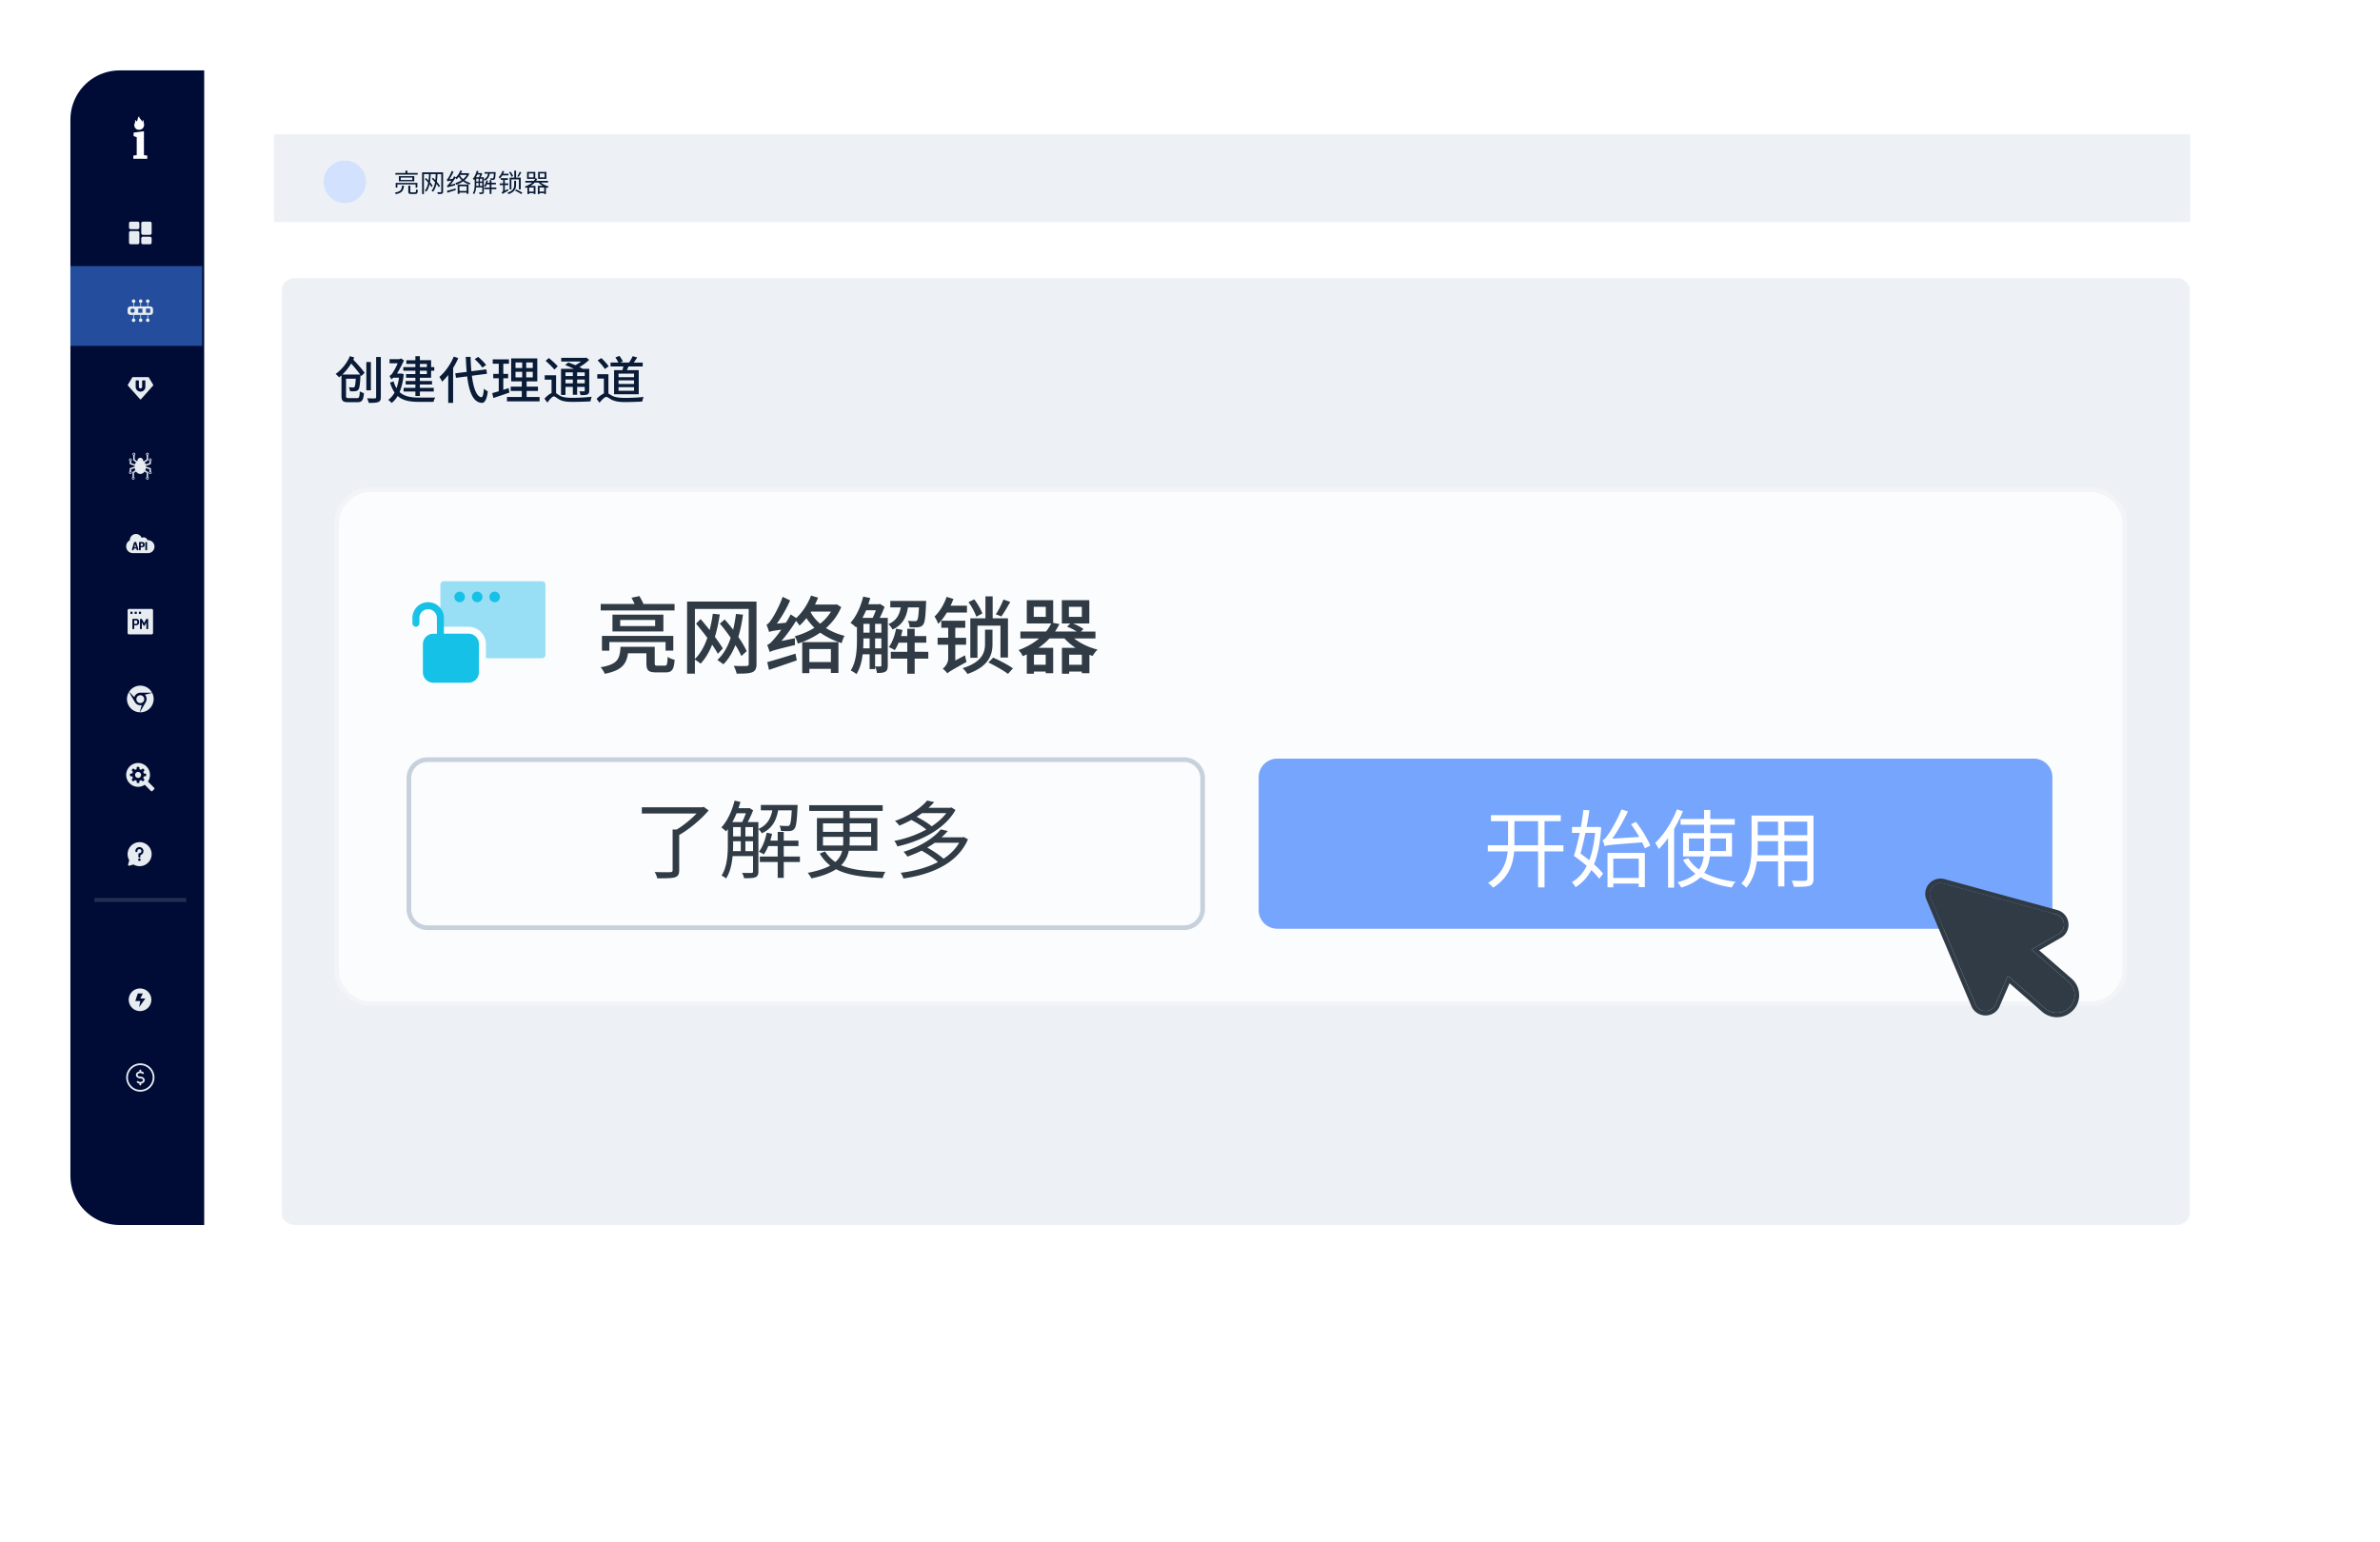 <svg xmlns="http://www.w3.org/2000/svg" width="338" height="219" fill="none" viewBox="0 0 338 219">
  <g filter="url(#a)">
    <path fill="#fff" d="M320.491 5H24.01a2.506 2.506 0 0 0-2.51 2.502v158.996A2.506 2.506 0 0 0 24.01 169h296.48a2.506 2.506 0 0 0 2.509-2.502V7.502A2.505 2.505 0 0 0 320.491 5Z"/>
    <path fill="#000C36" d="M5 12a7 7 0 0 1 7-7h12v164H12a7 7 0 0 1-7-7V12Z"/>
    <path fill="#EDF1F6" d="M304.09 34.5H36.91c-1.055 0-1.91.761-1.91 1.7v131.098c0 .94.855 1.702 1.91 1.702h267.18c1.055 0 1.91-.762 1.91-1.702V36.201c0-.94-.855-1.701-1.91-1.701Z"/>
    <path fill="#fff" d="M14.15 12.028c.09.174.045.32-.018.476-.1.256-.073.503.109.713.181.22.435.247.698.192.363-.082.572-.43.518-.814-.028-.183-.137-.366-.037-.567-.09.046-.09.046-.2.229-.1-.12-.19-.247-.299-.375-.09-.101-.181-.192-.127-.357a.389.389 0 0 0-.2.22 2.986 2.986 0 0 0-.063.274.33.33 0 0 1-.154.229c-.055-.101-.11-.174-.227-.22Z"/>
    <path fill="#244E9D" d="M23.71 32.792H5V44.13h18.71V32.79Z"/>
    <path fill="#fff" d="M13.937 17.548v-.447l.48-.063v-2.559l-.443-.145v-.498l1.211-.163.256-.026v3.384l.475.07v.447h-1.98Z"/>
    <path fill="#E7ECF0" fill-rule="evenodd" d="M13.556 26.482h1.004c.129 0 .234.105.234.235v.602a.234.234 0 0 1-.234.234h-1.004a.235.235 0 0 1-.234-.234v-.602c0-.13.105-.235.234-.235Zm0 1.339h1.004c.129 0 .234.105.234.234v1.405c0 .13-.105.235-.234.235h-1.004a.235.235 0 0 1-.234-.235v-1.405c0-.13.105-.234.234-.234Zm2.744.803h-1.004a.235.235 0 0 0-.234.234v.602c0 .13.105.235.234.235H16.3a.235.235 0 0 0 .234-.235v-.602a.235.235 0 0 0-.234-.234Zm-1.004-2.142H16.3c.129 0 .234.105.234.235v1.405c0 .13-.105.234-.234.234h-1.004a.235.235 0 0 1-.234-.234v-1.405c0-.13.105-.235.234-.235Zm-1.071 11.293a.251.251 0 0 1-.2.246v.507h.903v-.507a.251.251 0 1 1 .1 0v.507h.904v-.507a.251.251 0 1 1 .1 0v.507h.301c.222 0 .402.18.402.401v.402c0 .222-.18.401-.402.401h-.3v.507a.251.251 0 1 1-.101 0v-.507h-.904v.507a.251.251 0 1 1-.1 0v-.507h-.904v.507a.251.251 0 1 1-.1 0v-.507h-.401a.401.401 0 0 1-.402-.401v-.402c0-.222.18-.401.402-.401h.401v-.507a.251.251 0 1 1 .301-.246Zm-.702 1.355a.301.301 0 1 1 .602 0 .301.301 0 0 1-.602 0Zm1.104-.301h.602v.602h-.602v-.602Zm1.706 0h-.602v.602h.602v-.602Z" clip-rule="evenodd"/>
    <path fill="#E7ECF0" d="M16.133 48.615a.1.1 0 0 0-.086-.049h-2.181a.1.1 0 0 0-.086.049l-.621 1.035a.1.1 0 0 0 .01.119l1.712 1.925a.1.1 0 0 0 .15 0l1.712-1.925a.1.1 0 0 0 .01-.119l-.62-1.035Zm-.488 1.328a.688.688 0 1 1-1.377 0v-.817a.1.1 0 0 1 .1-.1h.258a.1.1 0 0 1 .1.1v.817a.23.23 0 0 0 .46 0v-.817a.1.1 0 0 1 .1-.1h.258a.1.1 0 0 1 .1.1v.817Z"/>
    <path fill="#E7ECF0" fill-rule="evenodd" d="M14.024 59.608a.1.1 0 1 0 0-.2.1.1 0 0 0 0 .2Zm.1.074a.2.2 0 1 0-.2 0v.629a.1.1 0 0 0 .037.078l.351.28a1.083 1.083 0 0 0-.135.29l-.554-.185v-.29a.2.2 0 1 0-.201 0v.362a.1.1 0 0 0 .069.096l.644.214a1.23 1.23 0 0 0-.01.12l-.634.211a.1.1 0 0 0-.07.096v.36a.2.2 0 1 0 .202 0v-.288l.513-.171c.015.112.045.218.087.314l-.355.236a.1.1 0 0 0-.045.084v.629a.2.2 0 1 0 .201 0v-.575l.298-.199c.147.212.364.346.606.346s.459-.134.606-.346l.297.199v.575a.2.2 0 1 0 .2 0v-.63a.1.1 0 0 0-.044-.083l-.355-.236c.042-.096.072-.202.087-.314l.514.17v.29a.2.2 0 1 0 .2 0v-.361a.1.1 0 0 0-.068-.096l-.635-.211a1.262 1.262 0 0 0-.01-.12l.645-.214a.1.1 0 0 0 .068-.096v-.361a.2.2 0 1 0-.2 0v.289l-.554.185c-.03-.1-.074-.193-.126-.275l.434-.29a.1.1 0 0 0 .045-.083v-.63a.2.2 0 1 0-.2 0v.576l-.406.27a.834.834 0 0 0-.098-.083l.001-.033a.401.401 0 1 0-.802.033.821.821 0 0 0-.086.072l-.316-.253v-.581Zm2.109 2.436a.1.1 0 1 1 .2 0 .1.1 0 0 1-.2 0Zm.2-1.807a.1.1 0 1 1-.2 0 .1.1 0 0 1 .2 0Zm-.602 2.61a.1.1 0 1 1 .201 0 .1.1 0 0 1-.2 0Zm.2-3.413a.1.1 0 1 1-.2 0 .1.1 0 0 1 .2 0Zm-2.61 2.61a.1.1 0 1 1 .202 0 .1.1 0 0 1-.201 0Zm.202-1.807a.1.1 0 1 1-.201 0 .1.1 0 0 1 .2 0Zm.2 2.61a.1.1 0 1 1 .201 0 .1.1 0 0 1-.2 0Zm2.193 8.802a.923.923 0 0 1-.005 1.849H13.89a.968.968 0 0 1-.451-1.827v-.022a.871.871 0 0 1 1.684-.313.547.547 0 0 1 .817.317c.027-.004.049-.004.076-.004ZM13.89 73.16a.23.23 0 0 1-.073-.013.219.219 0 0 1-.062-.037.072.072 0 0 1-.026-.053l.003-.018.299-.98c.008-.028.029-.048.061-.062a.258.258 0 0 1 .206 0c.032.014.052.034.06.062l.301.98a.094.094 0 0 1 .003.018.07.07 0 0 1-.026.053.218.218 0 0 1-.062.037.222.222 0 0 1-.072.013.136.136 0 0 1-.053-.01.06.06 0 0 1-.03-.037l-.054-.2h-.339l-.054.2a.054.054 0 0 1-.03.037.136.136 0 0 1-.052.01Zm.422-.44-.117-.431-.117.43h.234Zm.552.44a.199.199 0 0 1-.086-.02c-.026-.013-.039-.032-.039-.058v-1.021a.07.07 0 0 1 .026-.053.098.098 0 0 1 .067-.022h.333a.48.48 0 0 1 .19.036.28.28 0 0 1 .137.118.395.395 0 0 1 .052.215v.008c0 .09-.018.162-.053.217a.295.295 0 0 1-.142.118.525.525 0 0 1-.2.037h-.16v.347c0 .026-.013.045-.04.058a.188.188 0 0 1-.085.02Zm.126-.617h.159c.045 0 .08-.013.106-.039.025-.027.038-.067.038-.122v-.017c0-.055-.013-.095-.038-.121a.14.14 0 0 0-.106-.04h-.16v.339Zm.686.597a.199.199 0 0 0 .172 0c.027-.013.04-.032.04-.058v-1.021c0-.027-.013-.046-.04-.058a.213.213 0 0 0-.172 0c-.026.012-.039.031-.039.058v1.022c0 .025.013.044.039.057Zm-2.555 8.553a.2.2 0 0 1 .2-.2h3.213a.2.2 0 0 1 .2.2v3.212a.2.2 0 0 1-.2.201h-3.212a.2.2 0 0 1-.2-.2v-3.213Zm.402.2h.3v.302h-.3v-.301Zm.903 0h-.301v.302h.301v-.301Zm.301 0h.301v.302h-.3v-.301Zm-.883 2.452c.028.013.058.02.09.02a.2.2 0 0 0 .09-.02c.027-.015.04-.035.04-.062v-.466h.226a.62.62 0 0 0 .239-.044.363.363 0 0 0 .17-.147.498.498 0 0 0 .062-.265v-.012a.5.5 0 0 0-.06-.263.344.344 0 0 0-.165-.144.578.578 0 0 0-.23-.044h-.402a.108.108 0 0 0-.072.024.073.073 0 0 0-.028.056v1.305c0 .027.013.047.04.062Zm.446-.733h-.225v-.486h.225c.067 0 .118.02.154.059.038.037.056.095.056.172v.024c0 .078-.018.136-.056.175a.206.206 0 0 1-.154.056Zm.631.733a.21.21 0 0 0 .18 0c.028-.015.041-.035.041-.062v-.88l.231.434a.11.11 0 0 0 .04.042.107.107 0 0 0 .094-.002.11.11 0 0 0 .043-.04l.232-.418v.864c0 .027.014.047.04.062a.208.208 0 0 0 .18 0c.027-.015.042-.035.042-.062v-1.255c0-.048-.014-.082-.04-.1a.147.147 0 0 0-.091-.03.283.283 0 0 0-.08.01.138.138 0 0 0-.063.04.707.707 0 0 0-.062.088l-.247.45-.245-.45a.396.396 0 0 0-.062-.088.138.138 0 0 0-.062-.04.27.27 0 0 0-.08-.01.153.153 0 0 0-.09.03c-.027.019-.04.052-.04.1v1.255c0 .027.013.047.04.062Zm1.681 9.046h-1.673a.89.89 0 0 0-.85.635l-.744-.769a1.896 1.896 0 0 1 3.267.134Zm-2.118 1.664a.889.889 0 0 0 .646.095l-.293 1.025a1.89 1.89 0 0 1-1.517-2.893l.836 1.447.003-.001c.077.135.19.248.325.327Zm2.13-1.64-1.036.26a.877.877 0 0 1 .12 1.052l.003.002-.835 1.447.031.001.032.002a1.895 1.895 0 0 0 1.684-2.763Zm-1.128.868a.558.558 0 1 1-1.115 0 .558.558 0 0 1 1.115 0Zm.523 11.728.883.883a.15.15 0 0 1 .005.203l-.254.254a.145.145 0 0 1-.203 0l-.883-.884a1.66 1.66 0 0 1-1.145.279 1.694 1.694 0 0 1-1.467-1.39 1.694 1.694 0 0 1 1.953-1.957 1.691 1.691 0 0 1 1.111 2.612Zm-.317-.761c.034-.004.06-.029.06-.063h.003v-.232a.065.065 0 0 0-.059-.064l-.232-.025a.07.07 0 0 1-.055-.047.725.725 0 0 0-.055-.131c-.013-.025-.013-.05.004-.072l.148-.181a.06.06 0 0 0-.004-.085l-.17-.169c-.025-.021-.063-.025-.088-.004l-.182.148c-.02.012-.05.017-.071.004a.746.746 0 0 0-.131-.055.07.07 0 0 1-.047-.055l-.025-.232c-.005-.034-.03-.06-.064-.06h-.236c-.034 0-.06.026-.064.06l-.025.232a.069.069 0 0 1-.047.055 1.258 1.258 0 0 0-.13.055c-.026.008-.051.008-.072-.008l-.182-.148a.059.059 0 0 0-.085.004l-.169.169a.064.064 0 0 0-.004.084l.148.182c.013.021.017.051.004.072a1.221 1.221 0 0 0-.055.131.069.069 0 0 1-.055.046l-.232.026c-.034.004-.06.029-.06.063v.237c0 .034.026.059.06.063l.228.026a.069.069 0 0 1 .055.046.734.734 0 0 0 .055.135c.013.026.013.051-.004.072l-.144.178a.06.06 0 0 0 .004.084l.17.169c.02.021.059.026.084.004l.177-.143c.021-.013.051-.017.072-.004.042.021.089.037.135.055a.068.068 0 0 1 .047.055l.025.228c.005.034.03.059.064.059h.236c.034 0 .06-.025.064-.059l.025-.228a.068.068 0 0 1 .046-.055.792.792 0 0 0 .136-.055c.025-.013.05-.013.072.004l.177.143c.026.022.06.022.085-.004l.169-.169a.064.064 0 0 0 .004-.084l-.144-.178c-.012-.021-.017-.05-.004-.072l.01-.021a.729.729 0 0 0 .045-.114.069.069 0 0 1 .055-.046l.228-.026Zm-1.509-.182c0-.236.19-.426.427-.426s.427.19.427.426c0 .237-.19.427-.427.427a.426.426 0 0 1-.427-.427Zm-1.032 10.939c-.078.408-.003.831.209 1.189l-.169.589a.145.145 0 0 0 .037.14c.018.018.04.031.065.037.024.007.05.006.074-.001l.59-.168a1.71 1.71 0 0 0 2.218-.421 1.705 1.705 0 0 0-1.24-2.75 1.708 1.708 0 0 0-1.783 1.385Zm1.647-.686a.574.574 0 0 0-.573.573.143.143 0 1 0 .287 0 .286.286 0 1 1 .286.287.143.143 0 0 0-.143.143v.358a.143.143 0 1 0 .287 0v-.233a.573.573 0 0 0-.144-1.128Zm0 1.97a.179.179 0 1 0 0-.358.179.179 0 0 0 0 .358Z" clip-rule="evenodd"/>
    <path fill="#EDF1F4" fill-rule="evenodd" d="M21.453 123.109H8.403v-.567h13.05v.567Z" clip-rule="evenodd" opacity=".15"/>
    <path fill="#E7ECF0" d="M14.928 135.398a1.607 1.607 0 1 0 0 3.213 1.607 1.607 0 0 0 0-3.213Zm-.179 2.677.179-.892h-.714l.357-1.071h.714l-.357.714h.713l-.892 1.249Zm.179 7.964a2.01 2.01 0 0 0-2.008 2.008 2.01 2.01 0 0 0 2.008 2.008 2.01 2.01 0 0 0 2.008-2.008 2.01 2.01 0 0 0-2.008-2.008Zm0 3.765a1.759 1.759 0 0 1-1.757-1.757 1.76 1.76 0 0 1 1.757-1.757c.969 0 1.757.788 1.757 1.757 0 .969-.788 1.757-1.757 1.757Z"/>
    <path fill="#E7ECF0" d="M14.928 147.922c-.204 0-.376-.115-.376-.251s.173-.251.377-.251c.115 0 .222.036.293.099a.125.125 0 0 0 .166-.188.657.657 0 0 0-.334-.151v-.136a.125.125 0 1 0-.25 0v.135c-.287.047-.503.249-.503.492 0 .277.282.502.627.502.205 0 .377.115.377.251s-.172.251-.377.251a.444.444 0 0 1-.293-.099.125.125 0 1 0-.166.188c.088.078.206.13.334.151v.136c0 .069.056.126.125.126.07 0 .126-.057.126-.126v-.135c.286-.047.502-.25.502-.492 0-.277-.282-.502-.627-.502Z"/>
    <path fill="#EDF1F6" d="M306.054 14.071H33.914v12.473h272.14V14.071Z"/>
    <path fill="#091B36" d="M54.317 19.57H52.86v-.323h-.28v.322h-1.43v.232h3.168v-.232Zm-.044 2.073v-.667h-3.077v.667h.239v-.45h2.588v.45h.25Zm-.718-1.08H51.91v-.348h1.646v.348Zm-1.91-.544v.736h2.19v-.736h-2.19Zm.453 1.341c-.054.576-.203.856-1.022.99.05.054.12.163.141.228.896-.174 1.095-.533 1.157-1.218h-.276Zm1.349.96c-.149 0-.174-.017-.174-.123v-.822h-.287v.826c0 .276.084.352.425.352h.543c.28 0 .355-.11.388-.559a.645.645 0 0 1-.25-.105c-.014.37-.036.432-.163.432h-.482Zm4.48-2.841h-2.983v3.08h.26v-2.83h.722c-.014.326-.036.63-.072.913a8.605 8.605 0 0 0-.363-.362l-.148.16c.156.144.315.318.467.496-.087.464-.228.848-.478 1.135.061.036.17.116.21.16.225-.287.366-.639.46-1.06.116.15.214.287.283.403l.163-.185a4.45 4.45 0 0 0-.388-.515c.058-.344.087-.725.11-1.145h.71c-.011.304-.026.59-.055.855a7.482 7.482 0 0 0-.348-.344l-.148.16c.148.144.308.311.456.485-.083.493-.228.896-.496 1.19.058.035.17.119.21.162.243-.293.392-.667.486-1.113.138.174.257.338.337.475l.163-.192a5.135 5.135 0 0 0-.446-.587c.047-.33.073-.692.09-1.091h.537v2.49c0 .062-.025.084-.087.084a5.647 5.647 0 0 1-.489-.004c.036.069.08.188.094.257.305.004.486-.003.591-.043.113-.047.152-.13.152-.294v-2.74Zm.606 2.892c.333-.108.775-.242 1.2-.37l-.044-.235c-.453.13-.913.265-1.214.337l.058.268Zm2.74-.913v.66h-1.022v-.66h1.022Zm-1.272 1.077h.25v-.178h1.022v.174h.261v-1.316h-1.533v1.32Zm.337-2.687h.95c-.13.232-.316.428-.53.599a1.762 1.762 0 0 1-.446-.555l.026-.044Zm1.149-.253-.05.007h-.961c.05-.102.101-.214.145-.32l-.243-.072a2.738 2.738 0 0 1-.682 1.026l.04-.061-.24-.142c-.064.124-.137.25-.217.374l-.456.047a6.26 6.26 0 0 0 .583-1.059l-.253-.123a5.096 5.096 0 0 1-.497 1.008c-.08.123-.145.203-.207.22.033.073.073.204.087.262.051-.025.142-.047.58-.109a3.75 3.75 0 0 1-.37.479c-.108.134-.195.22-.271.235.029.073.072.203.087.258.076-.047.2-.084 1.087-.301a1.007 1.007 0 0 1-.007-.236l-.664.145a7.33 7.33 0 0 0 .697-.96c.054.05.13.155.163.203.112-.106.224-.229.326-.37.109.174.243.34.402.486-.272.177-.58.315-.895.406.04.058.094.177.116.25.34-.116.681-.28.979-.493.264.203.583.362.92.47a.827.827 0 0 1 .11-.246 2.686 2.686 0 0 1-.835-.373c.287-.25.53-.55.682-.91l-.156-.101Zm1.675 1.816v-.424h.326v.424h-.326Zm-.522-.424h.326v.424h-.334a3.8 3.8 0 0 0 .008-.283v-.141Zm.544-1.193a3.277 3.277 0 0 1-.16.377h-.417c.066-.116.123-.243.181-.377h.396Zm-.022.59h.326v.4h-.326v-.4Zm-.522 0h.326v.4h-.326v-.4Zm2.497-.713c-.021.42-.054.587-.094.634-.025.033-.054.036-.101.033-.051 0-.185 0-.326-.015a.69.69 0 0 1 .061.225c.149.007.297.01.373.004.095-.008.15-.033.196-.09.08-.088.109-.32.138-.918.004-.033.004-.102.004-.102h-1.566v.229h.489c-.069.34-.214.627-.595.794v-.294h-.453a4.75 4.75 0 0 0 .229-.5l-.16-.102-.04.011h-.424c.03-.087.058-.177.084-.268l-.25-.054c-.11.442-.309.87-.566 1.145.058.036.163.12.203.163.025-.029.05-.061.076-.098v.66c0 .406-.025.943-.268 1.323a.799.799 0 0 1 .192.123c.17-.26.246-.616.279-.953h.87v.653c0 .047-.018.061-.069.065a5.17 5.17 0 0 1-.398-.004.844.844 0 0 1 .086.229c.25 0 .396-.004.486-.044.094-.04.123-.116.123-.246v-1.806a.7.7 0 0 1 .145.182c.446-.203.62-.551.697-.98h.58Zm.348 1.968h-.688v-.446h.627v-.232h-.627v-.37h-.258v.37h-.315a3.85 3.85 0 0 0 .076-.29l-.228-.047c-.066.308-.174.606-.334.812.062.03.167.08.21.113.07-.098.135-.222.189-.356h.402v.446h-.761v.232h.761v.678h.258v-.678h.688v-.232Zm3.317-2.24a4.39 4.39 0 0 1-.34.645l.188.076c.12-.163.265-.417.388-.641l-.236-.08Zm-1.424.826v1.682h.25V20.48h1.066v1.42h.26v-1.675h-.663v-.986h-.254v.986h-.66Zm.486-.217a2.42 2.42 0 0 0-.36-.62l-.199.094c.145.196.29.468.352.638l.207-.112Zm-.65-.09v-.244h-.753a2.38 2.38 0 0 0 .137-.337l-.232-.069c-.112.338-.308.66-.529.874a1.6 1.6 0 0 1 .138.243c.127-.13.246-.286.355-.468h.885Zm-.518 2.16v-.787h.493v-.246h-.493v-.49h.439v-.243H66.12v.243h.33v.49h-.479v.246h.479v.689c0 .188-.145.333-.222.395a.91.91 0 0 1 .164.17c.058-.061.16-.12.805-.478a1.706 1.706 0 0 1-.055-.225l-.446.236Zm1.588-1.403h-.261v.62c0 .344-.087.797-.968 1.08.054.05.134.141.167.2.935-.327 1.062-.845 1.062-1.277v-.623Zm-.141 1.403c.297.134.681.348.873.493l.17-.196a5.945 5.945 0 0 0-.88-.468l-.163.17Zm4.197-1.885h-.678v-.555h.678v.555Zm.254-.776H71.42v.993h1.174v-.993Zm-.971 2.791v-.576h.66v.576h-.66Zm-.827 0h-.649v-.576h.649v.576Zm-.029-2.015h-.67v-.555h.67v.555Zm2.066.736v-.243h-1.692c.061-.09.115-.189.162-.29l-.26-.084-.022.048v-.943h-1.168v.993h1.142c-.05.098-.112.189-.184.276h-1.204v.243h.968c-.28.243-.642.431-1.059.569.051.047.134.145.167.203.076-.026.152-.055.225-.087v.96h.24v-.134h.648v.124h.25v-1.16h-.707a2.69 2.69 0 0 0 .606-.475h.547c.152.18.355.34.584.475h-.693v1.17h.24v-.134h.66v.124h.25v-.943c.076.03.155.054.231.076a1.26 1.26 0 0 1 .17-.217c-.412-.098-.83-.301-1.105-.551h1.004Z"/>
    <path fill="#D1E1FE" d="M46.986 20.875a3.012 3.012 0 1 0-6.023 0 3.012 3.012 0 0 0 6.023 0Z"/>
    <path fill="#091B36" d="M43.618 48.201a7.535 7.535 0 0 0 1.254-1.566c.457.515.957 1.11 1.276 1.566h-2.53Zm3.168-.24c-.333-.5-1.037-1.275-1.617-1.877.051-.101.102-.196.146-.304l-.624-.196c-.377.928-1.138 1.907-2.03 2.53.145.109.377.348.486.486.123-.094.232-.181.348-.283v2.907c0 .725.224.907.986.907h1.261c.682 0 .863-.29.943-1.298-.174-.036-.443-.138-.588-.254-.036.82-.094.972-.406.972h-1.138c-.348 0-.406-.044-.406-.327v-2.436h1.378c-.044.762-.102 1.08-.189 1.175-.043.058-.101.072-.203.072-.101 0-.333-.007-.594-.036.094.167.16.406.174.573.29.014.58.014.732 0 .188-.03.319-.08.442-.21.16-.189.24-.69.305-1.914.007-.044.007-.124.007-.182.036.051.073.102.102.153l.485-.457Zm.885-1.543h-.645v4.023h.645v-4.023Zm.746-.71v5.69c0 .138-.058.182-.195.189-.138.007-.61.007-1.088-.015.094.182.196.472.232.653.667 0 1.095-.015 1.356-.123.261-.102.362-.29.362-.704v-5.69h-.667Zm7.207.985v.45h-.993v-.45h.993Zm0 1.436h-.993v-.472h.993v.472Zm-1.631-.986h-1.718v.514h1.718v.472h-1.327v.529h1.327v.457h-1.385v.493h1.385v.478h-1.675v.53h1.675v.623h.638v-.624h1.972v-.529H54.63v-.478h1.725v-.493H54.63v-.457h1.595v-1h.45v-.515h-.45v-.98H54.63v-.572h-.638v.573h-1.284v.53h1.284v.449Zm-2.03.906-.123.014h-.457a16.7 16.7 0 0 0 .986-1.877l-.42-.269-.233.095h-1.392v.587h1.16a9.58 9.58 0 0 1-.703 1.334c-.152.24-.34.428-.478.457.087.13.224.398.275.529 0-.087.188-.196.326-.268h.761a7.172 7.172 0 0 1-.355 1.493 3.876 3.876 0 0 1-.42-.986l-.5.189c.173.572.391 1.03.645 1.399a2.95 2.95 0 0 1-.906 1.051c.137.087.391.312.485.442.334-.253.617-.58.863-.993.747.667 1.762.834 3.038.834h2.051c.037-.181.153-.471.247-.616-.42.007-1.943.007-2.284.007-1.138 0-2.095-.145-2.784-.783.297-.682.493-1.523.595-2.545l-.377-.094Zm12.071-1.196c-.232-.334-.71-.82-1.124-1.16l-.5.319c.406.362.877.862 1.088 1.196l.536-.355Zm-4.59-1.204c-.463 1.117-1.239 2.204-2.044 2.886.116.152.32.507.385.674.304-.276.594-.595.87-.95v3.966h.695v-4.96c.276-.449.53-.927.733-1.406l-.638-.21Zm4.713 2.443-.087-.63-2.124.268a33.078 33.078 0 0 1-.116-2.037h-.681c.029.76.072 1.471.13 2.131l-1.624.203.102.638 1.587-.203c.276 2.226.841 3.661 2.052 3.763.384.022.718-.334.885-1.646a2.068 2.068 0 0 1-.559-.37c-.065.82-.174 1.218-.355 1.211-.689-.08-1.124-1.276-1.356-3.052l2.146-.276Zm3.074 2.03c-.246.087-.507.167-.754.247V48.73h.689v-.623h-.689v-1.443h.805v-.623h-2.305v.623h.855v1.443h-.783v.623h.783v1.842c-.348.109-.667.196-.928.268l.16.689c.652-.21 1.493-.493 2.283-.769l-.116-.638Zm.979-2.312h.95v.79h-.95v-.79Zm0-1.327h.95v.783h-.95v-.783Zm2.45.783h-.927v-.783h.927v.783Zm0 1.334h-.927v-.79h.927v.79Zm-.87 2.791v-.863h1.61v-.609h-1.61v-.746h1.516V45.91h-3.712v3.263h1.508v.746h-1.574v.61h1.574v.862h-2.103v.616h4.633v-.616H69.79Zm6.562-3.502v.522h-1.044v-.522h1.044Zm1.689 0v.522h-1.08v-.522h1.08Zm-1.08 1.56v-.545h1.08v.544h-1.08Zm-1.653 0v-.545h1.044v.544h-1.044Zm0 .507h1.044v1.116h.609v-1.116h1.08v.514c0 .087-.029.116-.116.116-.08 0-.362.008-.66-.007.08.152.16.377.181.544.457 0 .762-.007.972-.102.203-.087.261-.239.261-.543v-3.096h-.935a3.87 3.87 0 0 0-.464-.24 6.868 6.868 0 0 0 1.392-1.029l-.406-.319-.13.036h-3.43v.522h2.82a5.569 5.569 0 0 1-.819.515 15.4 15.4 0 0 0-1.008-.384l-.435.37c.385.145.841.34 1.24.529h-1.827v3.72h.63v-1.146Zm-1.102-2.922c-.261-.326-.834-.834-1.255-1.182l-.463.399c.427.377.986.906 1.24 1.24l.478-.457Zm-.232 1.269h-1.617v.623h.972v1.907c-.312.13-.667.428-1.008.79l.413.558c.34-.464.696-.877.928-.877.16 0 .399.232.689.399.507.297 1.094.377 1.979.377.776 0 2.008-.036 2.53-.073.008-.174.109-.478.181-.652a26.47 26.47 0 0 1-2.69.152c-.79 0-1.413-.05-1.884-.333-.225-.138-.363-.247-.493-.327v-2.544Zm11.07.275h-2.203v-.507h2.204v.507Zm0 .957h-2.203v-.507h2.204v.507Zm0 .972h-2.203v-.515h2.204v.515Zm-2.834-2.93V51h3.502v-3.422h-1.683c.08-.16.153-.341.233-.53h2.015v-.55h-1.269c.16-.218.327-.48.493-.726l-.652-.18a6.328 6.328 0 0 1-.508.905h-1.254l.37-.166c-.087-.218-.312-.551-.5-.783l-.566.232c.16.21.334.507.428.717h-1.11v.551h1.82c-.036.174-.087.363-.13.53h-1.19Zm-.769-.543c-.21-.334-.667-.827-1.044-1.175l-.522.334c.377.37.82.884 1.022 1.218l.544-.377Zm-.036 1.116h-1.58v.624h.935v2.117c-.32.13-.682.413-1.03.754l.406.558c.356-.428.725-.826.972-.826.166 0 .406.203.718.377.514.268 1.138.355 1.986.355.689 0 1.907-.044 2.407-.08.015-.181.109-.486.189-.652-.697.087-1.784.137-2.574.137-.783 0-1.414-.05-1.885-.297-.24-.123-.399-.246-.544-.319V48.15Z"/>
    <path fill="#FBFCFD" d="M291.782 64.54H47.762a4.973 4.973 0 0 0-4.972 4.973v63.099a4.973 4.973 0 0 0 4.973 4.973h244.019a4.973 4.973 0 0 0 4.974-4.973V69.513a4.974 4.974 0 0 0-4.974-4.973Z"/>
    <mask id="b" width="20" height="21" x="53" y="74" maskUnits="userSpaceOnUse" style="mask-type:alpha">
      <path fill="#F5EFEF" d="M72.96 74.818H53.069V94.71H72.96V74.818Z"/>
    </mask>
    <g mask="url(#b)">
      <path fill="#98DEF4" fill-rule="evenodd" d="M58.041 77.553a.497.497 0 0 0-.497.498v5.967h3.978a2.487 2.487 0 0 1 2.487 2.487v1.99h7.957a.497.497 0 0 0 .498-.498V78.05a.497.497 0 0 0-.498-.497H58.041Zm4.973 10.941v-1.99c0-.823-.668-1.491-1.492-1.491h-3.978v2.984c0 .275.223.497.497.497h4.973Z" clip-rule="evenodd"/>
      <path fill="#15C1E6" d="M59.533 79.791a.746.746 0 1 1 1.492 0 .746.746 0 0 1-1.492 0Zm2.487 0a.746.746 0 1 1 1.492 0 .746.746 0 0 1-1.492 0Zm2.486 0a.746.746 0 1 1 1.492 0 .746.746 0 0 1-1.492 0Zm-9.449 6.714c0-.824.668-1.492 1.492-1.492h4.973c.824 0 1.492.668 1.492 1.492v3.979c0 .824-.668 1.492-1.492 1.492H56.55a1.492 1.492 0 0 1-1.492-1.492v-3.98Z"/>
      <path fill="#15C1E6" d="M58.041 87.5a.995.995 0 1 1 1.99 0 .995.995 0 0 1-1.99 0Z"/>
      <path fill="#15C1E6" d="M58.538 87.5a.497.497 0 0 1 .995 0v1.989a.497.497 0 0 1-.995 0v-1.99Z"/>
      <path fill="#15C1E6" fill-rule="evenodd" d="M58.041 82.775a2.238 2.238 0 1 0-4.476 0v.746a.497.497 0 0 0 .995 0v-.746a1.243 1.243 0 0 1 2.486 0v2.735a.497.497 0 1 0 .995 0v-2.735Z" clip-rule="evenodd"/>
    </g>
    <path fill="#303B45" d="M90.8 80.789h-4.417a7.786 7.786 0 0 0-.585-1.122l-1.122.238c.155.263.322.585.442.884h-4.81v.919h10.491v-.92Zm-.18 6.624v-2.089H80.487v2.1h1.05v-1.229h7.985v1.218h1.098Zm-2.578-3.485h-4.965v-.872h4.965v.872Zm-6.063-1.623v2.387h7.233v-2.387h-7.233Zm6.397 7.244c-.334 0-.394-.035-.394-.37v-2.303h-4.858c-.095 1.754-.417 2.494-2.84 2.9.227.215.501.645.597.931 2.35-.465 3.079-1.313 3.306-2.912H86.8v1.396c0 1.015.274 1.313 1.396 1.313h1.337c.883 0 1.17-.358 1.277-1.79-.31-.06-.776-.25-.99-.418-.048 1.074-.108 1.253-.406 1.253h-1.039Zm12.664-2.053c-.263-.584-.68-1.3-1.182-2.028.287-.967.502-2.018.657-3.163l-.991-.108c-.107.788-.239 1.54-.406 2.244a21.344 21.344 0 0 0-1.205-1.456l-.68.597a22.329 22.329 0 0 1 1.539 2.017c-.429 1.289-1.05 2.375-1.898 3.15.24.144.68.466.86.61.716-.717 1.277-1.648 1.707-2.734.358.573.644 1.11.847 1.564l.752-.692Zm1.397-7.053h-9.86v10.24h1.11V88.69c.251.155.645.43.812.573.669-.716 1.218-1.635 1.636-2.698.322.478.608.92.811 1.302l.704-.764c-.274-.466-.68-1.039-1.122-1.647.299-.967.514-2.03.693-3.175l-.991-.108a18.947 18.947 0 0 1-.454 2.316 35.55 35.55 0 0 0-1.277-1.552l-.644.645a51.797 51.797 0 0 1 1.6 2.017c-.419 1.217-.992 2.244-1.767 3.007v-7.113h7.639v7.794c0 .227-.084.298-.311.31a19.8 19.8 0 0 1-1.814-.024c.155.287.346.8.418 1.11 1.086 0 1.778-.024 2.22-.203.429-.179.597-.513.597-1.181v-8.857Zm1.778 9.703c1.122-.382 2.578-.871 3.939-1.349l-.179-.954c-1.48.465-3.008.93-4.011 1.205l.251 1.098Zm8.785-2.96v1.85h-3.056v-1.85H113Zm-4.07 3.426h1.014v-.609H113v.585h1.074v-4.38h-5.144v4.404Zm1.241-8.737h2.841c-.394.656-.931 1.23-1.54 1.719-.561-.478-1.027-1.027-1.349-1.648l.048-.071Zm3.652-1.039-.179.036h-2.9c.155-.322.31-.656.441-.978l-1.002-.299c-.466 1.218-1.23 2.387-2.101 3.187l-.8-.513c-.202.405-.429.8-.668 1.181l-1.289.132a18.904 18.904 0 0 0 1.886-3.295l-1.062-.513c-.466 1.373-1.325 2.865-1.6 3.235-.251.382-.465.644-.692.704.119.298.31.835.37 1.062.179-.095.465-.167 1.731-.334-.466.668-.884 1.182-1.087 1.397-.37.43-.644.692-.919.751.12.299.299.824.358 1.039.263-.18.717-.322 3.605-1.015a6.338 6.338 0 0 1-.012-.966l-1.933.405c.74-.86 1.468-1.862 2.088-2.864.179.227.394.525.49.668.334-.298.656-.656.978-1.062.311.49.705.955 1.134 1.373-.847.537-1.802.93-2.793 1.217.155.215.358.728.43 1.038 1.122-.37 2.22-.883 3.187-1.563a11.022 11.022 0 0 0 3.055 1.492c.06-.31.239-.776.406-1.039a8.848 8.848 0 0 1-2.638-1.098c.919-.823 1.671-1.814 2.161-2.984l-.645-.394Zm5.455 7.102h.895v1.564c0 .12-.036.155-.155.155a7.182 7.182 0 0 1-.74 0v-1.719Zm-1.695-.847c.024-.418.036-.824.036-1.182v-.227h.883v1.409h-.919Zm1.802-5.407c-.131.358-.286.764-.453 1.074h-1.445c.18-.334.359-.704.514-1.074h1.384Zm-1.766 1.922h.883v1.253h-.883v-1.253Zm2.554 2.076v1.409h-.895v-1.409h.895Zm-.895-.823v-1.253h.895v1.253h-.895Zm1.802-2.101h-1.146c.263-.49.502-1.062.693-1.563l-.657-.418-.155.047h-1.504c.107-.298.191-.584.275-.883l-1.003-.203c-.346 1.445-.979 2.83-1.802 3.724.226.155.632.478.799.657l.12-.144v1.934c0 1.325-.084 3.08-.884 4.333.227.095.633.346.812.513.501-.788.764-1.814.883-2.817h.991v2.1h.776v-.357c.131.239.239.656.262.907.573 0 .931-.024 1.206-.191.263-.155.334-.454.334-.871v-6.768Zm4.428-1.48c-.059 1.218-.143 1.695-.274 1.838-.06.096-.167.12-.323.108-.167 0-.549 0-.99-.048.155.25.25.632.262.919.49.024.979.024 1.218-.012.31-.036.501-.12.68-.334.263-.287.358-1.086.43-3.008.012-.131.024-.382.024-.382h-5.097v.919h1.492c-.191 1.026-.597 1.874-1.766 2.375.226.18.477.537.596.764 1.445-.668 1.97-1.766 2.185-3.139h1.563Zm1.325 6.302H124.9v-1.289h1.647v-.943H124.9V84.31h-1.051v1.038h-.883c.072-.286.143-.573.203-.871l-.907-.18c-.191.98-.537 1.946-1.027 2.615.227.095.645.31.836.43.203-.287.382-.657.549-1.051h1.229v1.29h-2.339v.966h2.339v2.148h1.051v-2.148h1.933v-.967Zm10.671-7.424c-.239.645-.705 1.54-1.075 2.1l.788.3c.382-.538.848-1.326 1.253-2.066l-.966-.334Zm-4.703 2.674v5.597h1.015v-4.57h3.27v4.535h1.062V82.83h-2.172v-3.127h-1.027v3.127h-2.148Zm1.707-.693c-.191-.549-.669-1.396-1.146-2.005l-.824.394c.466.62.931 1.504 1.11 2.065l.86-.454Zm-2.184-.13v-.98h-2.328c.155-.31.287-.644.406-.954l-.967-.299c-.358 1.086-1.002 2.113-1.719 2.805.179.239.454.8.526 1.027.453-.43.859-.991 1.229-1.6h2.853Zm-1.659 6.802v-2.231h1.539v-.991h-1.539v-1.42h1.42v-1.003h-3.402v1.002h.979v1.42h-1.504v.992h1.504v1.969c0 .668-.501 1.217-.776 1.432.191.143.537.478.657.669.214-.215.561-.43 2.733-1.636a4.64 4.64 0 0 1-.215-.93l-1.396.728Zm5.287-4.368h-1.062v2.017c0 1.11-.323 2.566-3.187 3.45.251.214.561.584.692.823 3.092-1.074 3.557-2.793 3.557-4.26v-2.03Zm-.585 4.655c.943.453 2.184 1.158 2.781 1.623l.704-.788c-.632-.465-1.885-1.11-2.804-1.527l-.681.692Zm11.47.322v-1.432h1.803v1.432h-1.803Zm-3.33 0h-1.671v-1.432h1.671v1.432Zm.012-6.803h-1.707v-1.42h1.707v1.42Zm3.283-1.42h1.838v1.42h-1.838v-1.42Zm3.771 4.487v-.978h-2.065l.358-.358c-.346-.263-.93-.573-1.468-.788h2.304V80.25h-3.903v3.307h1.206l-.466.453c.466.167.991.442 1.373.693h-3.08a8.74 8.74 0 0 0 .621-1.063l-.883-.167V80.25h-3.748v3.307h3.461c-.179.382-.43.764-.728 1.146h-3.64v.978h2.661c-.764.645-1.73 1.218-2.924 1.66.203.19.489.596.597.859l.573-.25v2.744h1.014v-.31h1.671v.239h1.063v-3.605h-2.089a9.632 9.632 0 0 0 1.563-1.337h2.125c.442.49.979.943 1.576 1.337h-1.934v3.676h1.026v-.31h1.803v.239h1.074V88.01c.155.06.31.107.465.155a3.84 3.84 0 0 1 .693-.895c-1.218-.299-2.447-.883-3.33-1.588h3.031Zm-55.637 23.921-.194.061h-8.59v.882h7.78c-.76.785-1.812 1.667-2.814 2.271h-.593v5.764c0 .218-.084.29-.35.302a37.8 37.8 0 0 1-2.2-.024c.146.254.327.641.363.894 1.233 0 2.03 0 2.49-.133.459-.145.628-.423.628-1.027v-4.99c1.474-.846 3.13-2.236 4.18-3.492l-.7-.508Zm5.921 6.296v-1.414h1.087v1.414h-1.087Zm-1.74-1.414h1.087v1.414h-1.112c.025-.327.025-.653.025-.943v-.471Zm1.812-3.975c-.145.422-.35.894-.532 1.256h-1.389c.217-.386.411-.809.604-1.256h1.317Zm-.072 1.969h1.087v1.329h-1.087v-1.329Zm-1.74 0h1.087v1.329h-1.087v-1.329Zm8.325-2.38c-.072 1.401-.181 1.957-.314 2.114-.085.109-.181.121-.338.109-.17 0-.617 0-1.088-.048.109.205.181.519.205.749.496.024.991.036 1.245.012.314-.024.495-.109.653-.302.265-.29.362-1.063.459-3.057.012-.109.012-.339.012-.339h-5.22v.762h1.631c-.23 1.136-.713 2.09-1.982 2.646v-.979h-1.51c.278-.519.556-1.136.761-1.667l-.531-.339-.133.037h-1.414c.097-.29.193-.592.278-.895l-.834-.181c-.362 1.474-1.027 2.9-1.885 3.819a4.4 4.4 0 0 1 .677.543c.084-.096.169-.205.253-.326v2.199c0 1.354-.084 3.142-.894 4.411.181.084.52.278.641.41.568-.87.821-2.054.93-3.177h2.9v2.175c0 .157-.06.205-.229.217-.158.012-.701.012-1.33-.012.121.205.254.556.29.761.834 0 1.317-.012 1.62-.145.314-.133.41-.386.41-.821v-6.018c.17.145.387.411.484.604 1.486-.676 2.066-1.836 2.32-3.262h1.933Zm1.16 6.561h-2.296v-1.486h2.091v-.774h-2.091v-1.232h-.858v1.232h-1.051c.097-.314.181-.64.254-.966l-.761-.157c-.218 1.027-.58 2.018-1.112 2.706.205.097.556.266.701.375.229-.326.447-.737.628-1.184h1.341v1.486h-2.537v.773h2.537v2.26h.858v-2.26h2.296v-.773Zm3.275-1.571v-1.22h2.875v.483c0 .242 0 .495-.024.737h-2.851Zm0-3.142h2.875v1.209h-2.875v-1.209Zm6.839 0v1.209h-3.045v-1.209h3.045Zm0 3.142h-3.069c.012-.229.024-.483.024-.725v-.495h3.045v1.22Zm.882.749v-4.64h-3.927v-1.015h4.688v-.809h-10.44v.809h4.833v1.015h-3.733v4.64h3.588a2.934 2.934 0 0 1-.978 1.595 5.08 5.08 0 0 1-1.462-1.498l-.75.302a5.844 5.844 0 0 0 1.487 1.704c-.737.423-1.764.761-3.202 1.039.193.205.435.58.531.785 1.571-.326 2.695-.773 3.504-1.305 1.644.87 3.843 1.136 6.634 1.257.049-.29.218-.665.375-.882-2.683-.073-4.761-.254-6.284-.943a3.904 3.904 0 0 0 1.076-2.054h4.06Zm9.799-5.341c-.531.701-1.256 1.33-2.078 1.873-.495-.435-1.353-.954-2.139-1.353.266-.169.52-.338.762-.52h3.455Zm.725-.809-.157.048h-3.093c.29-.266.556-.531.798-.809l-1.003-.218c-.834 1.003-2.405 2.139-4.568 2.9.193.145.483.447.616.665a17.33 17.33 0 0 0 1.716-.81c.749.387 1.595.918 2.115 1.366a15.487 15.487 0 0 1-4.544 1.607c.17.193.351.543.435.785 3.166-.689 6.707-2.38 8.253-5.172l-.568-.362Zm1.1 5.014c-.532.919-1.305 1.668-2.223 2.272-.544-.495-1.474-1.124-2.308-1.583.374-.229.737-.447 1.063-.689h3.468Zm.665-.809-.17.036h-2.996c.326-.29.616-.592.882-.894l-.991-.23c-.942 1.148-2.767 2.393-5.292 3.19.181.157.435.484.543.677a18.472 18.472 0 0 0 2.018-.846c.834.447 1.752 1.1 2.32 1.619-1.546.81-3.407 1.293-5.292 1.523.145.193.326.58.398.809 3.903-.567 7.649-2.066 9.16-5.558l-.58-.326Z"/>
    <path stroke="#C7D1DC" stroke-width=".663" d="M163.141 102.899H55.72a2.652 2.652 0 0 0-2.652 2.652v18.567a2.652 2.652 0 0 0 2.652 2.652h107.421a2.652 2.652 0 0 0 2.653-2.652v-18.567a2.652 2.652 0 0 0-2.653-2.652Z"/>
    <path fill="#76A5FE" d="M283.825 102.752H176.403a2.652 2.652 0 0 0-2.652 2.652v18.862a2.652 2.652 0 0 0 2.652 2.653h107.422a2.653 2.653 0 0 0 2.652-2.653v-18.862a2.653 2.653 0 0 0-2.652-2.652Z"/>
    <path fill="#fff" d="M210.073 115.061v-3.42h3.359v3.42h-3.359Zm6.96 0h-2.683v-3.42h2.308v-.858h-9.92v.858h2.429v2.9c0 .181 0 .338-.012.52h-2.864v.87h2.827c-.169 1.631-.785 3.25-2.791 4.482.218.145.544.46.713.665 2.211-1.39 2.827-3.262 2.997-5.147h3.395v5.111h.918v-5.111h2.683v-.87Zm4.495-1.765c-.145 1.523-.423 2.828-.822 3.891a21.553 21.553 0 0 0-1.244-.942c.229-.858.483-1.897.7-2.949h1.366Zm.35-.858-.145.025h-1.413c.169-.822.302-1.632.398-2.369l-.846-.048a45.013 45.013 0 0 1-.362 2.417h-1.257v.833h1.1c-.266 1.233-.556 2.417-.834 3.275.592.411 1.233.906 1.825 1.414-.544 1.075-1.257 1.836-2.115 2.308.169.169.411.507.532.713.906-.556 1.655-1.342 2.235-2.429.447.435.846.87 1.112 1.244l.556-.725c-.302-.398-.762-.87-1.293-1.329.556-1.341.882-3.057 1.027-5.244l-.52-.085Zm5.849 4.52v2.743h-3.613v-2.743h3.613Zm-4.435 4.072h.822v-.532h3.613v.508h.87v-4.858h-5.305v4.882Zm3.335-8.954a17.71 17.71 0 0 1 1.172 1.8l-3.83.242c.797-1.1 1.583-2.489 2.223-3.867l-.918-.278c-.604 1.535-1.583 3.154-1.909 3.577-.303.435-.532.725-.774.773.109.242.254.665.29.858.351-.145.87-.193 5.329-.531.157.302.29.604.387.846l.773-.387c-.375-.931-1.22-2.32-2.042-3.371l-.701.338Zm6.525-2.115c-.701 1.825-1.873 3.625-3.093 4.773.169.194.423.665.507.87.447-.447.906-.978 1.329-1.571v7.045h.858v-8.337c.472-.81.907-1.668 1.245-2.514l-.846-.266Zm1.704 5.921v-1.788h2.151v1.244c0 .182 0 .363-.012.544h-2.139Zm5.256-1.788v1.788h-2.235c.012-.181.012-.362.012-.544v-1.244h2.223Zm.858 2.549v-3.31h-3.081v-1.185h3.48v-.821h-3.48v-1.281h-.882v1.281h-3.335v.821h3.335v1.185h-2.985v3.31h2.924c-.084.665-.266 1.305-.652 1.861-.641-.447-1.16-.978-1.523-1.607l-.749.242a6.463 6.463 0 0 0 1.752 1.957c-.568.508-1.365.919-2.549 1.221.193.181.447.556.543.749 1.257-.375 2.127-.882 2.731-1.474 1.233.737 2.743 1.208 4.447 1.462.121-.266.338-.616.531-.81-1.715-.205-3.238-.616-4.446-1.281.483-.7.701-1.486.797-2.32h3.142Zm7.443-.157v-2.005h3.251v2.005h-3.251Zm-3.83 0c.036-.447.048-.894.048-1.293v-.712h2.888v2.005h-2.936Zm2.936-4.785v1.934h-2.888v-1.934h2.888Zm4.145 1.934h-3.251v-1.934h3.251v1.934Zm.882-2.792h-8.797v4.35c0 1.68-.121 3.807-1.45 5.305.193.109.556.411.689.592.918-1.027 1.329-2.404 1.51-3.746h3.021v3.565h.894v-3.565h3.251v2.453c0 .23-.085.302-.327.314-.217 0-1.039.012-1.885-.024.121.242.266.629.303.87 1.135.012 1.836 0 2.247-.145.387-.157.544-.423.544-1.003v-8.966Z"/>
    <path stroke="#F2F4F7" stroke-width=".663" d="M291.782 64.54H47.762a4.973 4.973 0 0 0-4.972 4.973v63.099a4.973 4.973 0 0 0 4.973 4.973h244.019a4.973 4.973 0 0 0 4.974-4.973V69.513a4.974 4.974 0 0 0-4.974-4.973Z"/>
    <path fill="#303B45" d="m288.783 134.48-.328-.286c-.022-.017-.039-.034-.06-.051l-4.893-4.267 3.974-2.291.043-.03c.466-.349.69-.915.587-1.482a1.532 1.532 0 0 0-1.066-1.188l-15.989-4.386-.008-.005a1.54 1.54 0 0 0-1.601.452 1.496 1.496 0 0 0-.254 1.622l6.389 15.131a1.53 1.53 0 0 0 1.325.899 1.548 1.548 0 0 0 1.419-.758l.026-.047 1.812-4.178 5.276 4.608c.444.387.988.592 1.54.622a2.546 2.546 0 0 0 2.028-.839 2.456 2.456 0 0 0 .634-1.631 2.487 2.487 0 0 0-.854-1.895Z"/>
    <path fill="#303B45" fill-rule="evenodd" d="M289.2 134.001a3.124 3.124 0 0 1 1.071 2.377v.001a3.095 3.095 0 0 1-.743 1.992l-.018.021-.017.017-.001.002-.018.019a3.177 3.177 0 0 1-2.533 1.049h-.002a3.179 3.179 0 0 1-1.924-.777l-4.621-4.036-1.478 3.407-.045.082-.004.007a2.182 2.182 0 0 1-2 1.07 2.163 2.163 0 0 1-1.871-1.271l-.003-.007-6.391-15.133a2.135 2.135 0 0 1 .363-2.298l.002-.002a2.176 2.176 0 0 1 2.257-.636l.051.015.001.001 15.94 4.373.009.003a2.168 2.168 0 0 1 1.504 1.682 2.139 2.139 0 0 1-.831 2.105l-.01.007-.074.052-3.225 1.859 4.213 3.674a.501.501 0 0 1 .04.035l.008.006.009.007.341.297Zm-.807.142-4.893-4.267 3.974-2.291.043-.03c.466-.349.69-.916.587-1.482a1.532 1.532 0 0 0-1.066-1.188l-15.988-4.386-.009-.005a1.54 1.54 0 0 0-1.601.452 1.496 1.496 0 0 0-.254 1.622l6.389 15.131c.237.524.742.869 1.325.898a1.544 1.544 0 0 0 1.419-.758l.026-.046 1.812-4.178 5.276 4.608a2.54 2.54 0 0 0 1.54.621 2.545 2.545 0 0 0 2.071-.885c.393-.46.587-1.022.591-1.585a2.487 2.487 0 0 0-.854-1.895l-.328-.285-.03-.025c-.01-.009-.019-.018-.03-.026Z" clip-rule="evenodd"/>
    <path fill="#303B45" d="M287.107 138.857c-.048 0-.091 0-.139-.004a2.535 2.535 0 0 1-1.548-.626l-5.264-4.586-1.803 4.16-.026.047a1.541 1.541 0 0 1-1.428.762 1.547 1.547 0 0 1-1.337-.907l-6.39-15.13a1.496 1.496 0 0 1 .259-1.636 1.549 1.549 0 0 1 1.614-.451l.008.004 15.989 4.386c.561.171.971.626 1.074 1.197a1.515 1.515 0 0 1-.591 1.495l-.043.03-3.961 2.282 4.88 4.255.06.051.328.285c.552.481.863 1.171.859 1.895a2.484 2.484 0 0 1-.596 1.593 2.519 2.519 0 0 1-1.945.898Zm-6.959-5.259 5.293 4.616c.432.375.962.588 1.532.618a2.53 2.53 0 0 0 2.062-.882 2.476 2.476 0 0 0 .587-1.58 2.48 2.48 0 0 0-.85-1.878l-.328-.285c-.022-.017-.039-.034-.06-.051l-4.906-4.28.013-.009 3.974-2.291.043-.029a1.49 1.49 0 0 0 .582-1.47 1.515 1.515 0 0 0-1.057-1.175l-15.984-4.391-.009-.004c-.578-.17-1.186 0-1.587.447a1.467 1.467 0 0 0-.255 1.61l6.39 15.131c.233.519.737.86 1.315.89a1.523 1.523 0 0 0 1.407-.754l.026-.047 1.812-4.186Z"/>
  </g>
  <defs>
    <filter id="a" width="338" height="184" x="0" y="0" color-interpolation-filters="sRGB" filterUnits="userSpaceOnUse">
      <feFlood flood-opacity="0" result="BackgroundImageFix"/>
      <feColorMatrix in="SourceAlpha" result="hardAlpha" values="0 0 0 0 0 0 0 0 0 0 0 0 0 0 0 0 0 0 127 0"/>
      <feOffset dx="5" dy="5"/>
      <feGaussianBlur stdDeviation="5"/>
      <feColorMatrix values="0 0 0 0 0.094 0 0 0 0 0.188 0 0 0 0 0.247 0 0 0 0.05 0"/>
      <feBlend in2="BackgroundImageFix" result="effect1_dropShadow_4391_35235"/>
      <feBlend in="SourceGraphic" in2="effect1_dropShadow_4391_35235" result="shape"/>
    </filter>
  </defs>
</svg>
